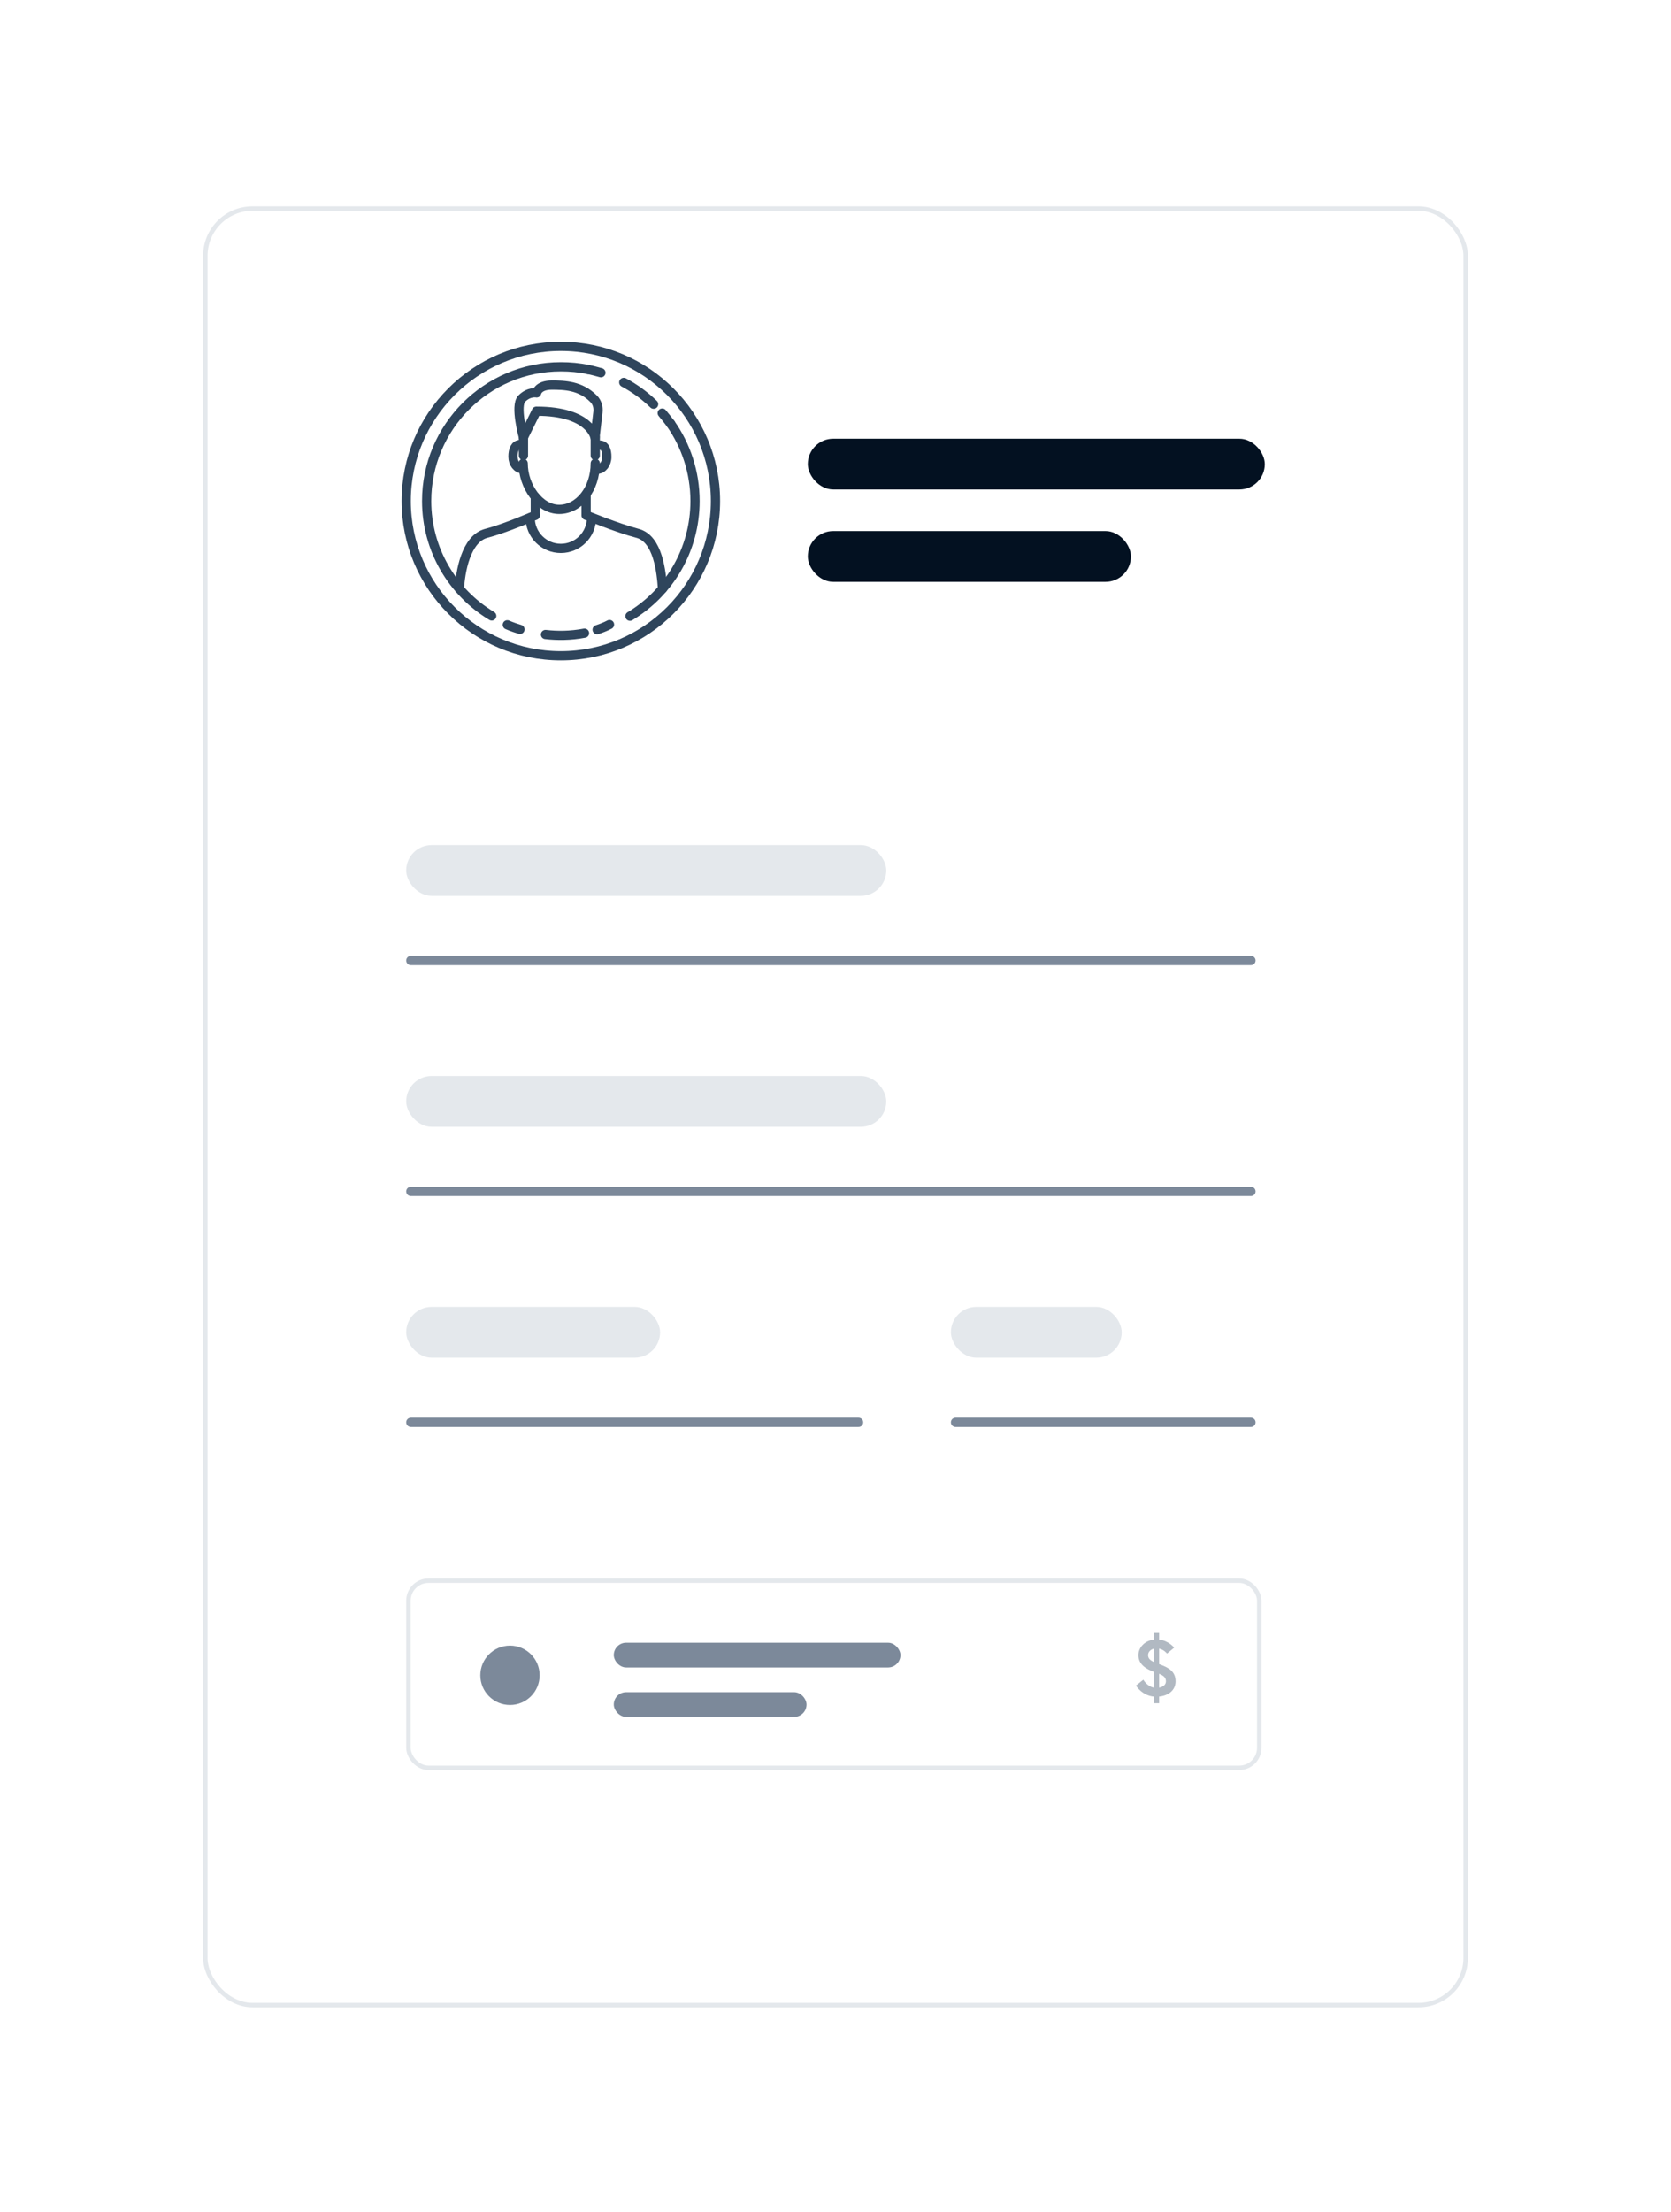 <svg fill="none" height="479" viewBox="0 0 362 479" width="362" xmlns="http://www.w3.org/2000/svg" xmlns:xlink="http://www.w3.org/1999/xlink"><filter id="a" color-interpolation-filters="sRGB" filterUnits="userSpaceOnUse" height="478" width="362" x="0" y=".675"><feFlood flood-opacity="0" result="BackgroundImageFix"/><feColorMatrix in="SourceAlpha" result="hardAlpha" type="matrix" values="0 0 0 0 0 0 0 0 0 0 0 0 0 0 0 0 0 0 127 0"/><feOffset dy="9.675"/><feGaussianBlur stdDeviation="22"/><feComposite in2="hardAlpha" operator="out"/><feColorMatrix type="matrix" values="0 0 0 0 0.011 0 0 0 0 0.069 0 0 0 0 0.138 0 0 0 0.1 0"/><feBlend in2="BackgroundImageFix" mode="normal" result="effect1_dropShadow_25_23"/><feBlend in="SourceGraphic" in2="effect1_dropShadow_25_23" mode="normal" result="shape"/></filter><g filter="url(#a)"><rect fill="#fff" height="390" rx="10.707" width="274" x="44" y="35"/><rect height="389.032" rx="10.223" stroke="#e4e8ec" stroke-width=".968" width="273.032" x="44.484" y="35.484"/></g><rect fill="#fff" height="40.531" rx="4.343" stroke="#e4e8ec" stroke-width=".965" width="184.317" x="88.483" y="342.29"/><rect fill="#7c899a" height="5.353" rx="2.677" width="62.099" x="132.968" y="355.726"/><rect fill="#7c899a" height="5.353" rx="2.677" width="41.756" x="132.968" y="366.432"/><circle cx="110.484" cy="362.777" fill="#7c899a" r="6.424"/><path d="m250.031 368.821h1.079v-1.439c1.97-.188 3.564-1.336 3.564-3.306 0-2.158-1.542-2.963-3.375-3.649-.069-.017-.137-.034-.189-.068v-3.358c1.08.24 1.713 1.079 1.713 1.079l1.542-1.284s-1.165-1.508-3.255-1.748v-1.439h-1.079v1.439c-2.124.223-3.409 1.782-3.409 3.358 0 2.073 1.73 3.032 3.409 3.649v3.409c-1.525-.257-2.347-1.73-2.347-1.73l-1.593 1.267s1.285 2.176 3.94 2.399zm2.553-4.745c0 .788-.686 1.234-1.474 1.371v-2.998c.943.394 1.474.805 1.474 1.627zm-3.872-5.67c0-.668.531-1.233 1.319-1.405v2.93c-.856-.394-1.319-.788-1.319-1.525z" fill="#b1b9c2"/><rect fill="#031121" height="11" rx="5.5" width="99" x="175" y="95"/><rect fill="#031121" height="11" rx="5.5" width="70" x="175" y="115"/><rect fill="#e4e8ec" height="11" rx="5.5" width="104" x="88" y="183"/><rect fill="#e4e8ec" height="11" rx="5.5" width="104" x="88" y="233"/><rect fill="#e4e8ec" height="11" rx="5.5" width="55" x="88" y="283"/><rect fill="#e4e8ec" height="11" rx="5.5" width="37" x="206" y="283"/><g stroke-linecap="round" stroke-width="2"><path d="m127.385 80.01c.932.175 1.922.466 2.796.699" stroke="#2f455c" stroke-linejoin="round"/><path d="m135.133 82.807c2.389 1.282 4.545 2.855 6.467 4.719" stroke="#2f455c" stroke-dasharray="11.46 11.46" stroke-linejoin="round"/><path d="m143.465 89.449c.641.757 1.223 1.515 1.806 2.272" stroke="#2f455c" stroke-linejoin="round"/><path d="m145.271 91.721c3.32 4.719 5.301 10.545 5.301 16.779 0 10.603-5.651 19.867-14.099 24.936" stroke="#2f455c" stroke-linejoin="round" stroke-miterlimit="10"/><path d="m106.527 133.377c-8.448-5.068-14.099-14.332-14.099-24.877 0-16.022 12.992-29.072 29.072-29.072 1.981 0 3.962.175 5.884.583" stroke="#2f455c" stroke-linejoin="round" stroke-miterlimit="10"/><path d="m121.5 142c18.502 0 33.5-14.998 33.5-33.5 0-18.502-14.998-33.5-33.5-33.5s-33.5 14.998-33.5 33.5c0 18.502 14.998 33.5 33.5 33.5z" stroke="#2f455c" stroke-linejoin="round" stroke-miterlimit="10"/><path d="m109.906 135.3s.991.466 2.739.99" stroke="#2f455c" stroke-linejoin="round"/><path d="m118.179 137.397c2.505.292 5.418.292 8.448-.291" stroke="#2f455c" stroke-dasharray="12.1 12.1" stroke-linejoin="round"/><path d="m129.365 136.349c.874-.292 1.806-.641 2.68-1.107" stroke="#2f455c" stroke-linejoin="round"/><path d="m128.957 100.344c0 5.534-3.495 9.962-7.807 9.962-4.311 0-7.807-5.01-7.807-9.962" stroke="#2f455c" stroke-linejoin="round" stroke-miterlimit="10"/><path d="m129.89 96.382c1.165 0 1.573 1.107 1.573 2.563 0 1.457-.933 2.68-2.098 2.68" stroke="#2f455c" stroke-linejoin="round" stroke-miterlimit="10"/><path d="m113.169 101.509c-1.107 0-2.04-1.165-2.04-2.622 0-1.456.466-2.622 1.573-2.622" stroke="#2f455c" stroke-linejoin="round" stroke-miterlimit="10"/><path d="m115.965 111.588v-3.962" stroke="#2f455c" stroke-linejoin="round" stroke-miterlimit="10"/><path d="m126.977 107.16v4.428" stroke="#2f455c" stroke-linejoin="round" stroke-miterlimit="10"/><path d="m115.965 111.588s-6.175 2.738-10.603 3.903c-4.486 1.165-5.652 8.506-5.826 12.002" stroke="#2f455c" stroke-linejoin="round" stroke-miterlimit="10"/><path d="m127.035 111.588s6.641 2.738 11.069 3.903c4.486 1.165 5.185 8.506 5.418 12.002" stroke="#2f455c" stroke-linejoin="round" stroke-miterlimit="10"/><path d="m113.402 94.692s-1.923-6.875-.35-8.389c1.573-1.573 3.205-1.224 3.205-1.224s.291-1.69 3.262-1.69c2.68 0 6.234.058 9.089 2.971.757.757 1.049 1.806.932 2.855l-.641 5.535s-.932-5.71-12.701-5.71z" stroke="#2f455c" stroke-linejoin="round" stroke-miterlimit="10"/><path d="m128.142 112.112c0 3.671-2.971 6.642-6.642 6.642-3.67 0-6.642-2.971-6.642-6.642" stroke="#2f455c" stroke-linejoin="round" stroke-miterlimit="10"/><path d="m128.958 94.692v3.962" stroke="#2f455c" stroke-linejoin="round" stroke-miterlimit="10"/><path d="m113.402 94.692v3.962" stroke="#2f455c" stroke-linejoin="round" stroke-miterlimit="10"/><path d="m89 208h182" stroke="#7c899a"/><path d="m89 258h182" stroke="#7c899a"/><path d="m89 308h97" stroke="#7c899a"/><path d="m207 308h64" stroke="#7c899a"/></g></svg>